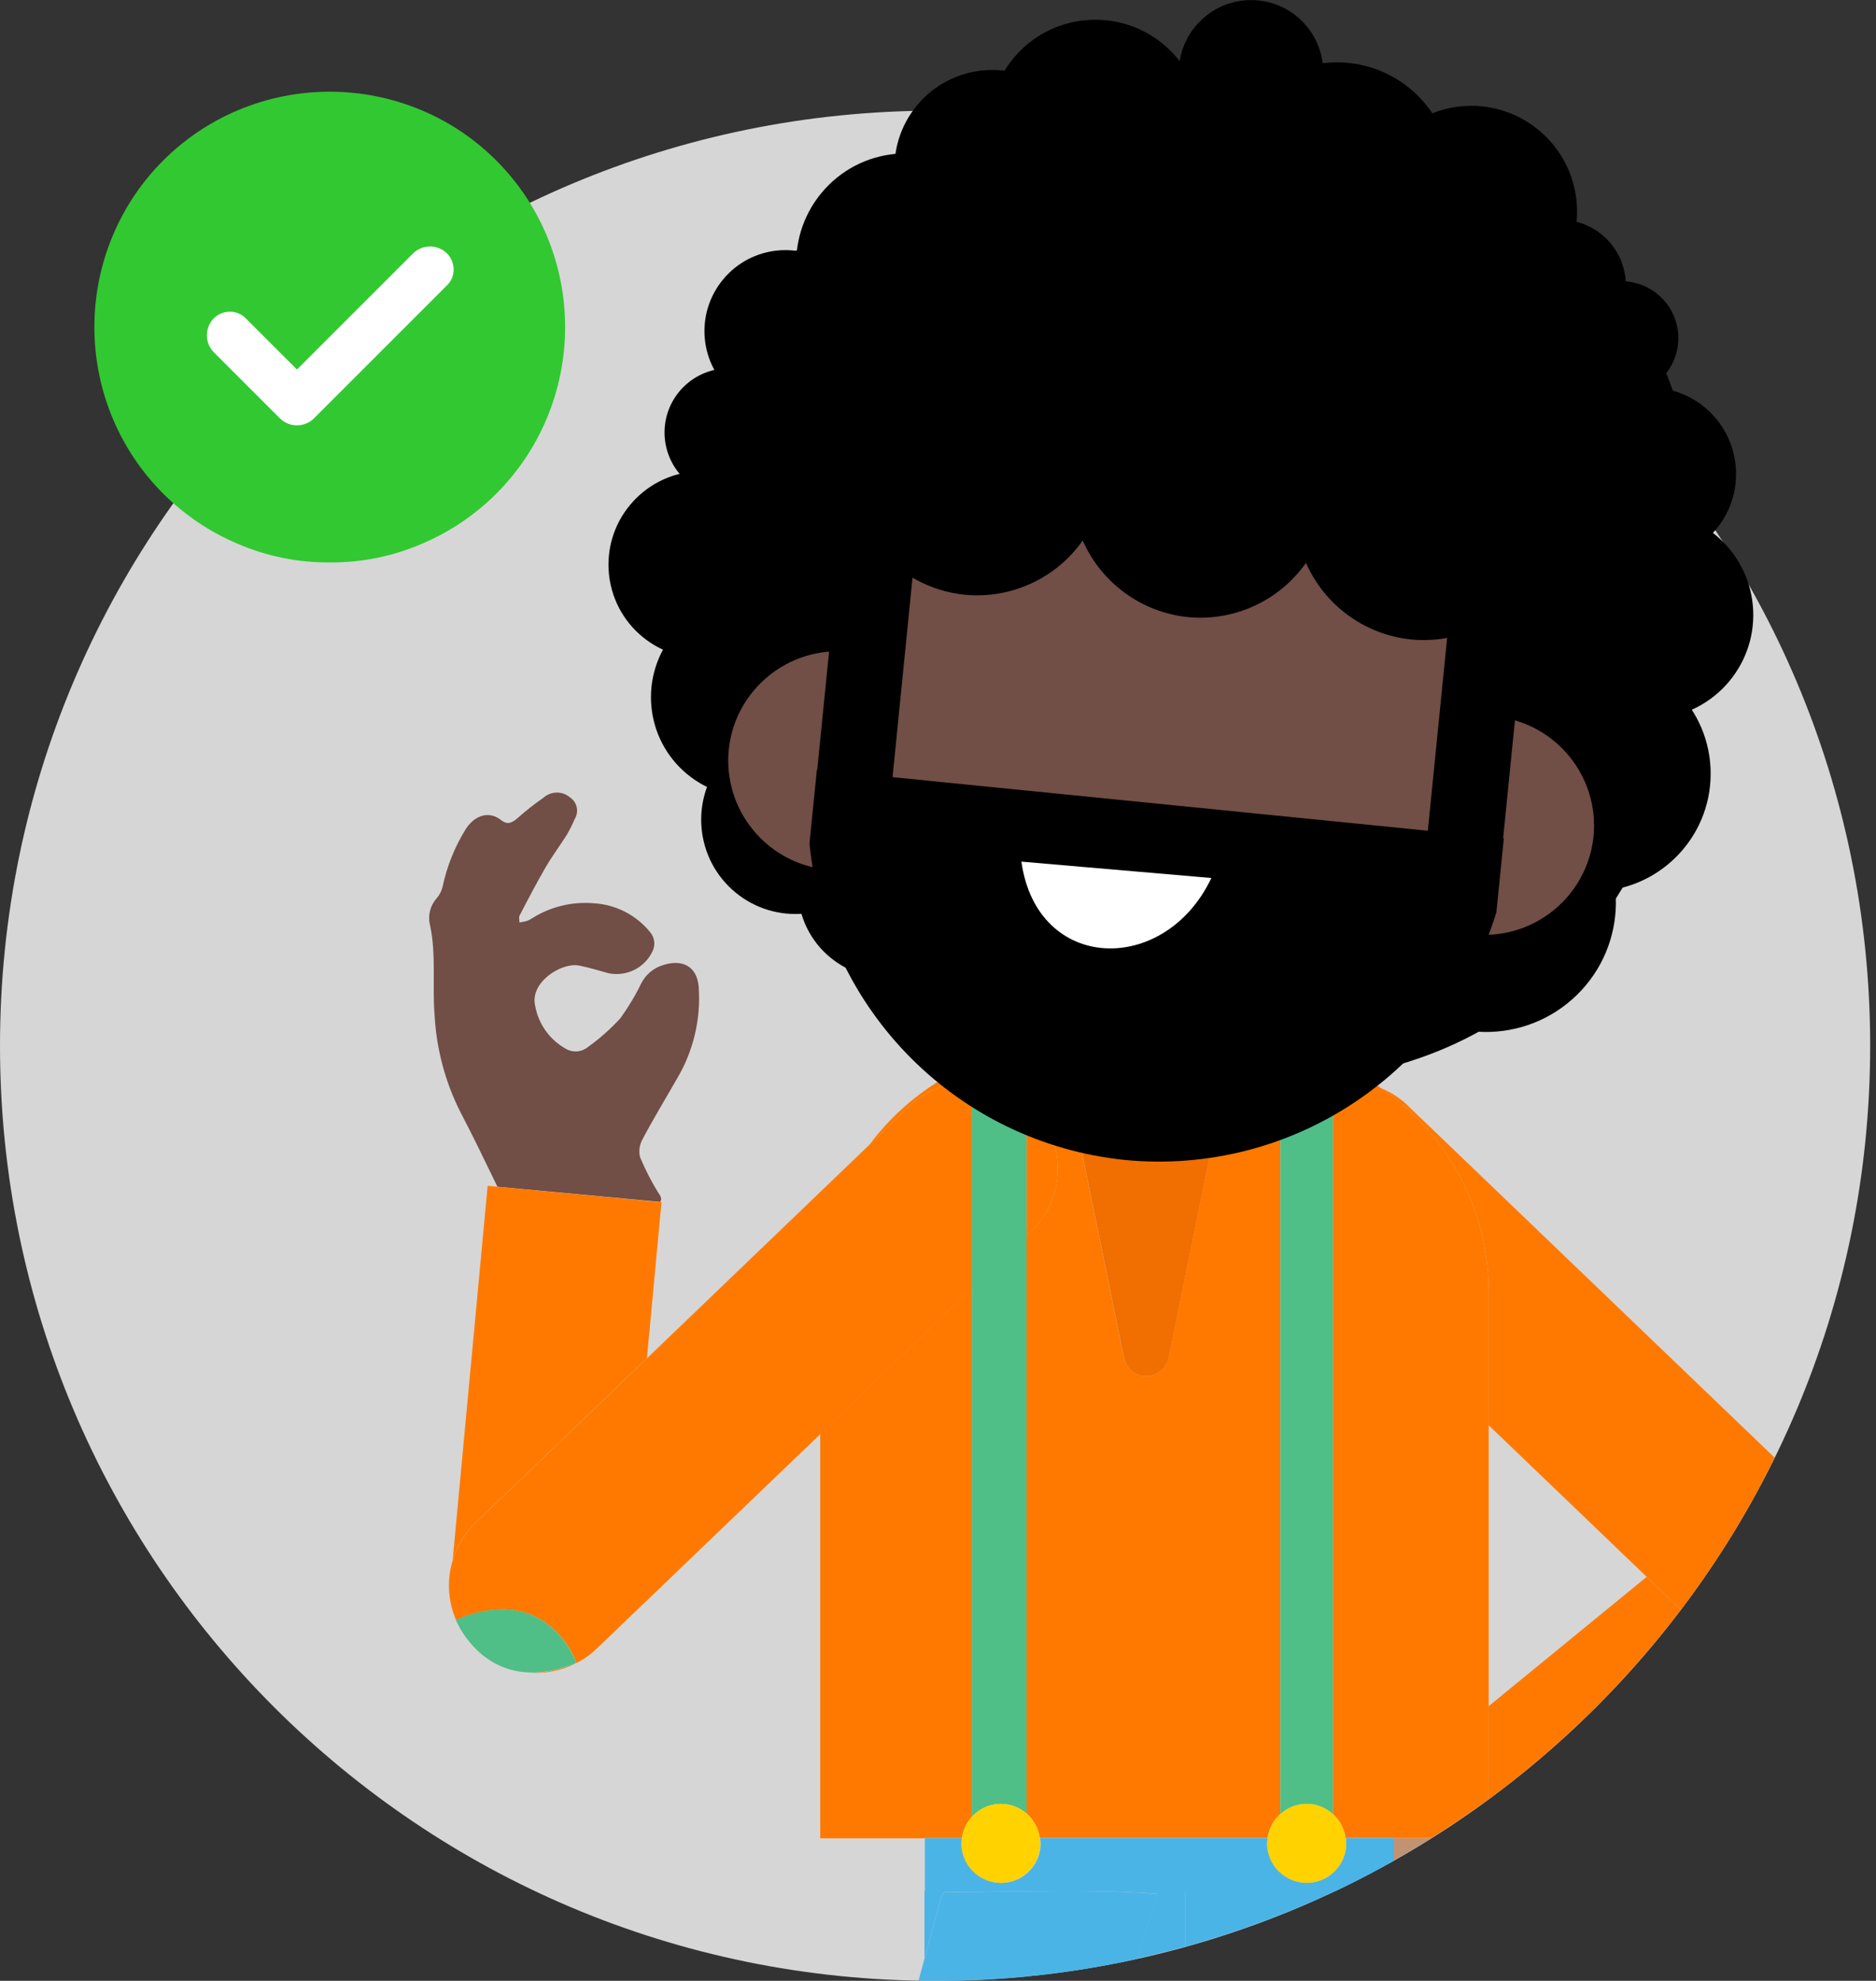 <svg width="161" height="170" viewBox="0 0 161 170" fill="none" xmlns="http://www.w3.org/2000/svg">
<rect x="0" y="0" width="161" height="170" fill="#333333" stroke="none"/>
<g clip-path="url(#clip0_716_11715)">
<path d="M80.25 170C124.571 170 160.5 134.071 160.5 89.75C160.5 45.429 124.571 9.5 80.25 9.5C35.929 9.5 0 45.429 0 89.75C0 134.071 35.929 170 80.25 170Z" fill="#D6D6D6"/>
<path d="M26.69 43.41C35.167 43.41 42.04 36.538 42.04 28.06C42.04 19.582 35.167 12.71 26.69 12.71C18.212 12.71 11.34 19.582 11.34 28.06C11.34 36.538 18.212 43.41 26.69 43.41Z" fill="white"/>
<path d="M25.47 31.7L21.08 27.31C20.72 26.94 20.23 26.74 19.72 26.75C19.19 26.75 18.67 26.97 18.31 27.36C17.57 28.16 17.57 29.39 18.31 30.19L24.07 35.95C24.87 36.69 26.1 36.69 26.9 35.95L38.37 24.48C38.74 24.12 38.94 23.63 38.93 23.12C38.93 22.59 38.71 22.07 38.32 21.71C37.52 20.97 36.29 20.97 35.49 21.71L25.49 31.71L25.47 31.7ZM28.3 48.27C25.59 48.29 22.91 47.75 20.42 46.68C15.58 44.64 11.73 40.79 9.69 35.95C7.57 30.91 7.57 25.23 9.69 20.19C11.73 15.35 15.58 11.5 20.42 9.46C25.46 7.34 31.14 7.34 36.18 9.46C41.02 11.5 44.87 15.36 46.91 20.19C49.03 25.23 49.03 30.91 46.91 35.95C44.87 40.79 41.02 44.64 36.18 46.68C33.69 47.75 31.01 48.29 28.3 48.27Z" fill="#32C832"/>
<path d="M119.59 159.69C120.68 159.07 121.76 158.43 122.83 157.77H119.59V159.69Z" fill="#C19372"/>
<path d="M127.76 146.43V154.42C134.01 149.82 139.57 144.34 144.26 138.15L141.32 135.33L127.76 146.43Z" fill="#FF7900"/>
<path d="M120.83 94.89C120.13 94.22 119.34 93.72 118.5 93.38C124.09 97.21 127.76 103.63 127.76 110.92V122.32L141.32 135.33L144.26 138.15C147.34 134.09 150.04 129.72 152.3 125.1L120.83 94.9V94.89Z" fill="#FF7900"/>
<path d="M79.34 162.29V168.1C79.83 166.29 80.33 164.48 80.82 162.66C80.93 162.56 81.03 162.37 81.14 162.37C87.2 162.39 93.26 162.07 99.31 162.53L99.37 162.56C98.74 164.4 98.14 166.24 97.55 168.1C98.95 167.79 100.33 167.45 101.7 167.07V162.28H79.34V162.29Z" fill="#4BB4E6"/>
<path d="M101.7 167.08C106.17 165.84 110.48 164.24 114.6 162.29H101.7V167.08Z" fill="#4BB4E6"/>
<path d="M88.69 95.12C91.56 98.1 91.46 102.85 88.47 105.71L88.1 106.06V155.63C88.71 156.16 89.13 156.9 89.24 157.74H108.78C108.89 156.92 109.29 156.2 109.87 155.68V89.96C108.77 89.78 107.65 89.67 106.5 89.67H105.76L100.28 116.53C100.06 117.59 99.03 118.27 97.97 118.05C97.2 117.89 96.61 117.29 96.45 116.53L90.97 89.7C89.99 89.73 89.03 89.83 88.09 89.98V94.56C88.29 94.73 88.49 94.91 88.68 95.11L88.69 95.12Z" fill="#FF7900"/>
<path d="M83.41 92.82V91.33C79.89 92.81 76.87 95.23 74.61 98.25L78.09 94.91C79.58 93.48 81.5 92.79 83.4 92.83L83.41 92.82Z" fill="#FF7900"/>
<path d="M127.76 122.31V110.91C127.76 103.63 124.09 97.2 118.5 93.37C117.22 92.5 115.85 91.77 114.39 91.19V155.68C114.98 156.21 115.37 156.93 115.48 157.74H119.58V157.76H122.82C124.51 156.7 126.16 155.59 127.76 154.41V122.3V122.31Z" fill="#FF7900"/>
<path d="M82.55 157.75C82.65 157.04 82.95 156.41 83.41 155.91V110.57L70.39 123.06V157.77H79.34V157.75H82.55Z" fill="#FF7900"/>
<path d="M56.57 102.49C55.94 101.48 55.39 100.42 54.93 99.31C54.8 98.79 54.88 98.25 55.14 97.78C56.05 96.05 57.08 94.36 58.05 92.66C59.5 90.26 60.17 87.46 59.96 84.66C59.8 82.89 58.49 82.22 56.67 82.91C55.97 83.18 55.4 83.7 55.05 84.36C54.54 85.42 53.93 86.43 53.25 87.38C52.42 88.29 51.49 89.12 50.48 89.84C49.94 90.3 49.16 90.37 48.54 90C47.15 89.22 46.19 87.85 45.92 86.28C45.48 84.29 48.2 82.56 49.72 82.87C50.56 83.04 51.38 83.29 52.2 83.52C53.76 83.85 55.34 83.07 56.01 81.62C56.26 81.09 56.18 80.47 55.81 80.02C54.61 78.53 52.84 77.62 50.93 77.52C49.1 77.37 47.27 77.81 45.71 78.78C45.57 78.88 45.41 78.96 45.25 79.03C45.03 79.09 44.8 79.14 44.58 79.17C44.58 78.96 44.5 78.73 44.6 78.56C45.32 77.17 46.05 75.77 46.84 74.41C47.39 73.46 48.07 72.56 48.66 71.62C48.91 71.19 49.13 70.74 49.32 70.29C49.71 69.66 49.53 68.84 48.91 68.43C48.25 67.87 47.28 67.89 46.63 68.47C45.85 69.01 45.11 69.6 44.4 70.23C43.88 70.67 43.52 70.79 43 70.38C42 69.59 40.78 69.92 39.98 71.14C39.03 72.67 38.35 74.36 37.98 76.13C37.89 76.49 37.71 76.82 37.47 77.1C36.91 77.73 36.7 78.6 36.91 79.42C37.45 81.94 37.09 84.61 37.3 87.17C37.46 90 38.19 92.78 39.45 95.32C40.58 97.47 41.63 99.66 42.69 101.85L56.66 103.15C56.79 102.96 56.75 102.76 56.59 102.49H56.57Z" fill="#714E46"/>
<path d="M55.52 116.57L56.77 103.17H56.64L42.67 101.85L41.85 101.77L38.85 133.88C39.21 132.7 39.87 131.59 40.82 130.68L55.52 116.57Z" fill="#FF7900"/>
<path d="M88.48 105.71C91.46 102.84 91.56 98.1 88.7 95.12C88.51 94.92 88.32 94.74 88.11 94.57V106.07L88.48 105.72V105.71Z" fill="#FF7900"/>
<path d="M83.41 92.82C81.5 92.79 79.58 93.48 78.1 94.9L74.62 98.24L55.53 116.57L40.83 130.68C39.88 131.59 39.22 132.7 38.86 133.88C38.13 136.25 38.61 138.91 40.3 140.91C39.49 139.92 39.14 139.03 39.14 139.03C47.07 135.67 49.48 142.73 49.48 142.73C47.98 143.35 46.68 143.58 45.54 143.55C45.7 143.56 45.86 143.57 46.02 143.57C47.95 143.57 49.81 142.83 51.21 141.49L70.41 123.07L83.43 110.58V92.83L83.41 92.82Z" fill="#FF7900"/>
<path d="M119.59 157.75H115.49C115.51 157.9 115.54 158.05 115.54 158.2C115.54 160.07 114.02 161.59 112.15 161.59C110.28 161.59 108.76 160.07 108.75 158.2C108.75 158.04 108.78 157.9 108.8 157.75H89.26C89.28 157.9 89.31 158.05 89.31 158.2C89.31 160.08 87.79 161.6 85.92 161.6C84.05 161.6 82.53 160.08 82.53 158.21C82.53 158.05 82.56 157.91 82.58 157.76H79.37V162.3H114.63C116.33 161.49 117.99 160.62 119.62 159.7V157.76L119.59 157.75Z" fill="#4BB4E6"/>
<path d="M99.31 162.54C93.26 162.07 87.2 162.4 81.14 162.38C81.03 162.38 80.93 162.57 80.82 162.67C80.33 164.48 79.83 166.29 79.34 168.11C79.17 168.73 79 169.35 78.83 169.98C79.3 169.98 79.77 170.02 80.25 170.02C83.03 170.02 85.77 169.88 88.47 169.6L88.75 169.29C88.75 169.29 88.75 169.39 88.75 169.57C91.74 169.26 94.67 168.76 97.56 168.13C98.15 166.28 98.75 164.43 99.38 162.59L99.32 162.56L99.31 162.54Z" fill="#4BB4E6"/>
<path d="M109.88 155.69C110.48 155.15 111.27 154.81 112.14 154.81C113.01 154.81 113.79 155.15 114.39 155.69V91.07C113 90.26 111.47 89.72 109.88 89.49V155.69Z" fill="#50BE87"/>
<path d="M83.41 110.57V155.91C84.03 155.24 84.91 154.81 85.9 154.81C86.75 154.81 87.51 155.13 88.1 155.64V89.48C86.45 89.71 84.86 90.25 83.41 91.06V110.56V110.57Z" fill="#50BE87"/>
<path d="M109.88 155.69C109.3 156.21 108.9 156.94 108.79 157.75C108.77 157.9 108.74 158.05 108.74 158.2C108.74 160.08 110.26 161.59 112.14 161.59C114.01 161.59 115.53 160.07 115.53 158.2C115.53 158.04 115.5 157.9 115.48 157.75C115.37 156.93 114.97 156.21 114.39 155.69C113.79 155.15 113.01 154.81 112.14 154.81C111.27 154.81 110.48 155.15 109.88 155.69Z" fill="#FFD200"/>
<path d="M88.1 155.64C87.51 155.13 86.74 154.81 85.9 154.81C84.91 154.81 84.03 155.24 83.41 155.91C82.95 156.41 82.65 157.04 82.55 157.75C82.53 157.9 82.5 158.05 82.5 158.2C82.5 160.07 84.02 161.59 85.89 161.59C87.76 161.59 89.28 160.07 89.28 158.2C89.28 158.04 89.25 157.9 89.23 157.75C89.12 156.91 88.7 156.17 88.09 155.64H88.1Z" fill="#FFD200"/>
<path d="M97.98 118.05C99.04 118.27 100.07 117.59 100.29 116.53L105.77 89.67L105.81 89.5H90.94L90.98 89.71L96.46 116.54C96.62 117.31 97.22 117.91 97.98 118.06V118.05Z" fill="#F16E00"/>
<path d="M88.76 169.27L88.48 169.58C88.57 169.58 88.66 169.56 88.75 169.55C88.76 169.38 88.75 169.27 88.75 169.27H88.76Z" fill="#4BB4E6"/>
<path d="M49.46 142.72C49.46 142.72 47.05 135.66 39.12 139.02C39.12 139.02 39.47 139.91 40.28 140.9C41.27 142.12 42.95 143.49 45.52 143.54C46.65 143.56 47.96 143.33 49.46 142.72Z" fill="#50BE87"/>
<path d="M65.38 42.29C68.79 45.12 69.26 50.18 66.43 53.59C63.6 57 58.54 57.47 55.12 54.64C51.71 51.81 51.24 46.75 54.07 43.34C56.9 39.93 61.96 39.45 65.37 42.28L65.38 42.29Z" fill="black"/>
<path d="M59.02 41.35C61.36 43.29 64.82 42.97 66.77 40.63C68.71 38.29 68.39 34.82 66.05 32.88C63.71 30.94 60.25 31.26 58.3 33.6C56.36 35.94 56.68 39.4 59.01 41.35H59.02Z" fill="black"/>
<path d="M71.79 79.34C89.89 94.37 120.53 99.49 135.56 81.39C150.59 63.29 150.29 31.92 132.2 16.89C114.11 1.86 84.03 2.61 69 20.71C53.97 38.81 53.7 64.31 71.79 79.34Z" fill="black"/>
<path d="M136.03 32.78C138.11 34.5 141.19 34.22 142.91 32.14C144.63 30.06 144.35 26.98 142.27 25.26C140.19 23.54 137.11 23.82 135.39 25.9C133.67 27.98 133.95 31.06 136.03 32.78Z" fill="black"/>
<path d="M146.31 34.97C149.46 37.59 149.9 42.27 147.28 45.42C144.66 48.57 139.98 49.01 136.83 46.39C133.68 43.77 133.24 39.09 135.86 35.94C138.48 32.79 143.16 32.35 146.31 34.97Z" fill="black"/>
<path d="M140.75 43.92C145.64 43.47 149.97 47.07 150.43 51.96C150.88 56.85 147.28 61.19 142.39 61.64C137.5 62.09 133.17 58.49 132.71 53.6C132.26 48.71 135.86 44.37 140.75 43.92Z" fill="black"/>
<path d="M136.71 76.5C142.288 76.5 146.81 71.978 146.81 66.4C146.81 60.822 142.288 56.3 136.71 56.3C131.132 56.3 126.61 60.822 126.61 66.4C126.61 71.978 131.132 76.5 136.71 76.5Z" fill="black"/>
<path d="M135.5 69.64C139.8 74.04 139.73 81.09 135.33 85.39C130.93 89.69 123.88 89.62 119.58 85.22C115.28 80.82 115.35 73.77 119.75 69.47C124.15 65.17 131.2 65.24 135.5 69.64Z" fill="black"/>
<path d="M120.46 25.15C124.32 28.36 130.05 27.83 133.25 23.97C136.46 20.11 135.92 14.38 132.07 11.18C128.21 7.97 122.48 8.51 119.28 12.37C116.07 16.23 116.6 21.96 120.46 25.16V25.15Z" fill="black"/>
<path d="M114.73 25.09C120.181 25.09 124.6 20.671 124.6 15.22C124.6 9.769 120.181 5.35 114.73 5.35C109.279 5.35 104.86 9.769 104.86 15.22C104.86 20.671 109.279 25.09 114.73 25.09Z" fill="black"/>
<path d="M130.29 28.83C132.69 30.82 136.24 30.49 138.23 28.1C140.22 25.7 139.89 22.15 137.5 20.16C135.1 18.17 131.55 18.5 129.56 20.89C127.57 23.29 127.9 26.84 130.29 28.83Z" fill="black"/>
<path d="M71.24 82.16C74.49 84.86 79.31 84.41 82 81.16C84.7 77.91 84.25 73.09 81 70.4C77.75 67.7 72.93 68.15 70.24 71.4C67.54 74.65 67.99 79.47 71.24 82.16Z" fill="black"/>
<path d="M63.1 76.58C66.54 79.43 71.64 78.96 74.5 75.52C77.35 72.08 76.88 66.98 73.44 64.12C70 61.27 64.9 61.74 62.04 65.18C59.19 68.62 59.66 73.72 63.1 76.58Z" fill="black"/>
<path d="M58.96 66.43C62.6 69.45 68 68.95 71.02 65.31C74.04 61.67 73.54 56.27 69.9 53.25C66.26 50.23 60.86 50.73 57.84 54.37C54.82 58.01 55.32 63.41 58.96 66.43Z" fill="black"/>
<path d="M62.96 33.76C65.91 36.21 70.29 35.81 72.74 32.85C75.19 29.9 74.79 25.52 71.84 23.07C68.89 20.62 64.51 21.02 62.06 23.98C59.61 26.93 60.01 31.31 62.97 33.76H62.96Z" fill="black"/>
<path d="M71.73 29.79C75.72 33.11 81.65 32.56 84.96 28.56C88.27 24.57 87.73 18.64 83.73 15.33C79.74 12.02 73.81 12.56 70.5 16.56C67.19 20.55 67.73 26.48 71.73 29.79Z" fill="black"/>
<path d="M78.7 9.04C75.74 12.61 76.23 17.9 79.8 20.86C83.37 23.82 88.66 23.33 91.62 19.76C94.58 16.19 94.09 10.9 90.52 7.94C86.95 4.98 81.66 5.47 78.7 9.04Z" fill="black"/>
<path d="M86.98 4.99C83.76 8.87 84.29 14.63 88.17 17.85C92.05 21.07 97.81 20.54 101.03 16.66C104.25 12.78 103.72 7.02 99.84 3.8C95.96 0.58 90.2 1.11 86.98 4.99Z" fill="black"/>
<path d="M103.4 10.98C106.03 13.17 109.94 12.81 112.13 10.17C114.32 7.54 113.96 3.63 111.33 1.44C108.7 -0.75 104.79 -0.39 102.6 2.25C100.41 4.88 100.77 8.79 103.4 10.98Z" fill="black"/>
<path d="M73.44 74.88L70.95 74.63C65.8 74.1 62.04 69.51 62.54 64.35C63.07 59.2 67.66 55.44 72.82 55.94L75.31 56.19C80.46 56.72 84.22 61.31 83.72 66.47C83.19 71.62 78.6 75.38 73.44 74.88Z" fill="#714E46"/>
<path d="M126.48 80.19L123.99 79.94C118.84 79.41 115.08 74.82 115.58 69.66C116.11 64.51 120.7 60.75 125.86 61.25L128.35 61.5C133.5 62.03 137.26 66.62 136.76 71.78C136.23 76.93 131.64 80.69 126.48 80.19Z" fill="#714E46"/>
<path d="M97.21 93.96C81.38 92.33 69.83 78.21 71.37 62.37L72.83 47.78C74.46 31.95 88.58 20.4 104.42 21.94C120.25 23.57 131.8 37.69 130.26 53.53L128.8 68.12C127.17 83.95 113.05 95.5 97.21 93.96Z" fill="#714E46"/>
<path d="M73 70.09C71.22 69.91 69.92 68.32 70.09 66.54L72.84 39.05L79.3 39.7L76.55 67.19C76.37 68.97 74.78 70.27 73 70.1V70.09Z" fill="black"/>
<path d="M125.4 75.34C123.62 75.16 122.32 73.57 122.49 71.79L125.24 44.3L131.7 44.95L128.95 72.44C128.77 74.22 127.18 75.53 125.4 75.35V75.34Z" fill="black"/>
<path d="M70.11 66.04L69.47 72.39C70.9 86.72 82.2 98.07 96.52 99.55C110.85 100.94 124.18 92.06 128.42 78.3L129.06 71.95L70.11 66.05V66.04Z" fill="black"/>
<path d="M132.38 38.2C133.19 30.16 127.32 22.98 119.28 22.18L117.6 22.01C115.52 17.25 111.04 13.98 105.87 13.46C103.4 13.21 100.9 13.61 98.63 14.62C96.24 11.95 92.95 10.28 89.39 9.92C81.49 9.13 74.44 14.89 73.65 22.79C73.49 24.41 73.61 26.04 74 27.61L73.53 32.3L72.87 38.93L72.64 41.2L72.88 41.22C73.46 46.41 77.58 50.5 82.78 51.04C86.75 51.43 90.62 49.65 92.92 46.39C94.53 50.04 97.97 52.55 101.94 52.96C105.91 53.35 109.78 51.57 112.08 48.31C113.69 51.96 117.13 54.47 121.1 54.88C124.98 55.26 128.78 53.57 131.09 50.43L131.42 47.09H131.5L132.39 38.19L132.38 38.2Z" fill="black"/>
<path d="M87.656 73.948C89 83.5 99.973 83.746 103.954 75.367C103.954 75.367 103.954 75.367 103.959 75.353" fill="white"/>
</g>
<defs>
<clipPath id="clip0_716_11715">
<rect width="160.51" height="170" fill="white"/>
</clipPath>
</defs>
</svg>
